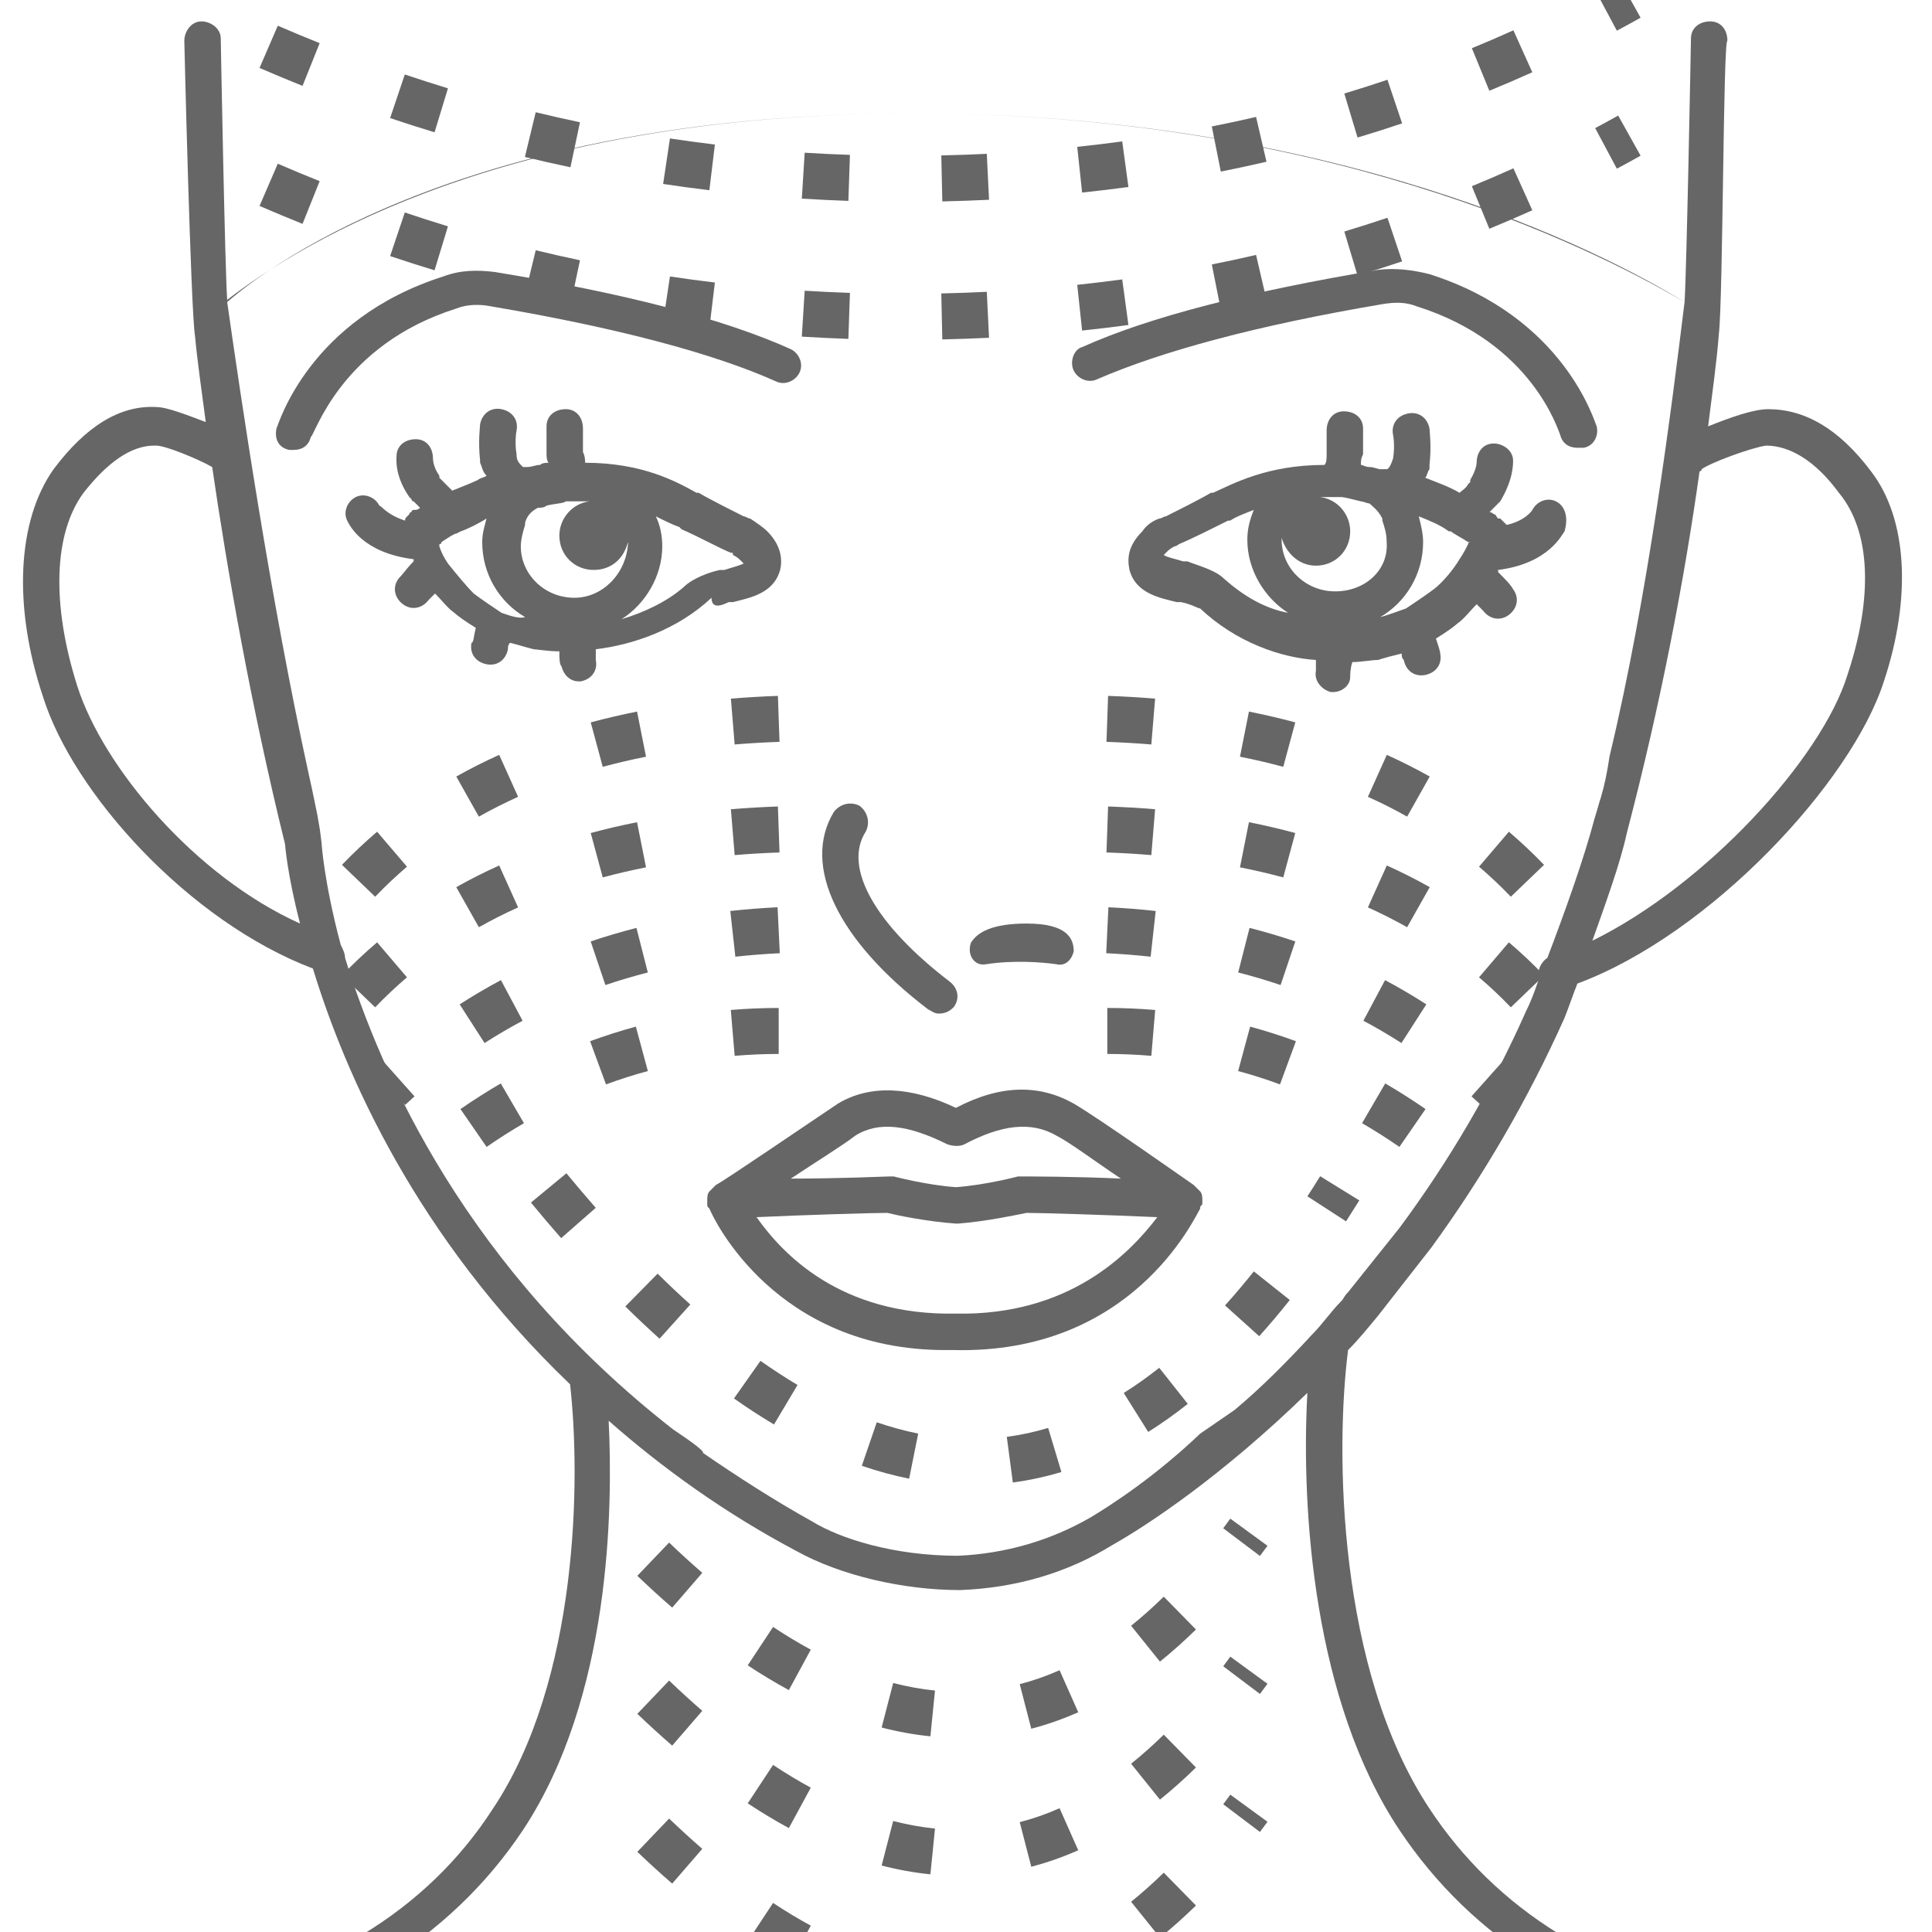<?xml version="1.0" encoding="UTF-8"?>
<svg width="42px" height="42px" viewBox="0 0 42 42" version="1.1" xmlns="http://www.w3.org/2000/svg" xmlns:xlink="http://www.w3.org/1999/xlink">
    <!-- Generator: Sketch 46.2 (44496) - http://www.bohemiancoding.com/sketch -->
    <title>mezoterapija_lica</title>
    <desc>Created with Sketch.</desc>
    <defs></defs>
    <g id="Page-1" stroke="none" stroke-width="1" fill="none" fill-rule="evenodd">
        <g id="mezoterapija_lica" fill="#666666">
            <g id="Page-1" transform="translate(0.5, -1)">
                <path d="M19.907,23.034 C20.047,23.034 20.14,22.988 20.233,22.894 C20.373,22.708 20.326,22.475 20.14,22.335 C18.556,21.124 17.81,19.866 18.323,19.074 C18.416,18.887 18.37,18.655 18.183,18.515 C17.997,18.422 17.764,18.468 17.624,18.655 C16.925,19.819 17.717,21.45 19.674,22.941 C19.767,22.988 19.814,23.034 19.907,23.034 Z" id="Fill-1"></path>
                <path d="M22.47,21.962 C22.656,22.009 22.796,21.869 22.842,21.683 C22.842,21.403 22.702,21.077 21.817,21.077 C21.072,21.077 20.746,21.264 20.606,21.497 C20.513,21.776 20.699,22.009 20.932,21.962 C21.538,21.869 22.143,21.916 22.47,21.962 Z" id="Fill-3"></path>
                <path d="M15.947,27.46 C16.925,27.414 18.463,27.367 18.789,27.367 C18.975,27.414 19.627,27.553 20.28,27.6 L20.326,27.6 C20.932,27.553 21.584,27.414 21.817,27.367 C22.143,27.367 23.634,27.414 24.659,27.46 C24.054,28.252 22.749,29.603 20.28,29.557 C17.764,29.603 16.506,28.252 15.947,27.46 Z M20.093,25.876 C20.233,25.923 20.373,25.923 20.466,25.876 C21.258,25.457 21.91,25.364 22.47,25.69 C22.749,25.83 23.308,26.249 23.867,26.622 C22.889,26.575 21.817,26.575 21.724,26.575 L21.631,26.575 C21.631,26.575 20.932,26.761 20.28,26.808 C19.627,26.761 18.929,26.575 18.929,26.575 L18.835,26.575 C18.789,26.575 17.717,26.622 16.692,26.622 C17.251,26.249 17.857,25.876 18.09,25.69 C18.602,25.364 19.255,25.457 20.093,25.876 Z M25.451,26.761 C25.312,26.668 23.401,25.317 22.842,24.991 C22.097,24.572 21.258,24.572 20.28,25.084 C19.301,24.618 18.416,24.572 17.717,24.991 C17.158,25.364 15.248,26.668 15.062,26.761 L15.015,26.808 L14.922,26.901 C14.875,26.948 14.875,27.041 14.875,27.087 L14.875,27.181 C14.875,27.227 14.875,27.227 14.922,27.274 C15.015,27.507 16.366,30.349 20.047,30.349 L20.233,30.349 C24.1,30.442 25.451,27.507 25.591,27.274 C25.591,27.227 25.591,27.227 25.638,27.181 L25.638,27.087 C25.638,27.041 25.638,26.948 25.591,26.901 C25.591,26.901 25.545,26.855 25.498,26.808 L25.451,26.761 Z" id="Fill-5"></path>
                <path d="M33.931,10.734 C34.164,10.688 34.257,10.455 34.21,10.268 C34.164,10.175 33.512,7.892 30.576,6.96 C30.204,6.867 29.831,6.82 29.458,6.867 C26.663,7.333 24.473,7.892 23.029,8.544 C22.842,8.591 22.749,8.87 22.842,9.057 C22.935,9.243 23.168,9.336 23.355,9.243 C24.752,8.637 26.802,8.078 29.551,7.612 C29.831,7.566 30.064,7.566 30.297,7.659 C32.813,8.451 33.372,10.361 33.418,10.455 C33.465,10.641 33.605,10.734 33.791,10.734 L33.931,10.734 Z" id="Fill-7"></path>
                <path d="M10.17,7.659 C12.918,8.125 15.015,8.684 16.366,9.29 C16.552,9.383 16.785,9.29 16.879,9.103 C16.972,8.917 16.879,8.684 16.692,8.591 C15.248,7.939 13.105,7.38 10.263,6.914 C9.89,6.867 9.517,6.867 9.145,7.007 C6.209,7.939 5.557,10.222 5.51,10.315 C5.464,10.548 5.557,10.734 5.79,10.781 L5.883,10.781 C6.07,10.781 6.209,10.688 6.256,10.501 C6.349,10.455 6.908,8.498 9.424,7.706 C9.657,7.612 9.937,7.612 10.17,7.659 Z" id="Fill-9"></path>
                <g id="Group-13" transform="translate(0, 0.428)">
                    <path d="M34.117,21.022 C34.397,20.23 34.723,19.344 34.863,18.692 C35.608,15.85 36.121,13.148 36.447,10.818 C36.447,10.818 36.493,10.818 36.493,10.772 C36.68,10.632 37.565,10.306 37.891,10.259 C38.404,10.259 38.963,10.585 39.475,11.284 C40.174,12.123 40.221,13.567 39.662,15.244 C39.102,17.062 36.587,19.81 34.117,21.022 Z M32.952,21.86 C32.859,22.14 32.766,22.373 32.673,22.559 C31.927,24.237 30.996,25.821 29.924,27.265 L28.806,28.663 C28.713,28.756 28.713,28.802 28.666,28.849 C28.433,29.082 28.247,29.362 28.014,29.594 C27.455,30.2 26.896,30.759 26.337,31.225 C25.84,31.567 25.591,31.738 25.591,31.738 C24.613,32.669 23.681,33.275 23.215,33.555 C22.33,34.067 21.351,34.347 20.326,34.393 C18.929,34.393 17.764,34.021 17.158,33.648 C16.32,33.182 15.527,32.669 14.782,32.157 C14.813,32.126 14.596,31.955 14.13,31.644 C9.657,28.15 7.793,23.957 7.001,21.394 C7.001,21.301 6.955,21.208 6.908,21.115 C6.535,19.717 6.489,18.879 6.489,18.879 L6.454,18.609 C6.436,18.51 6.423,18.415 6.396,18.273 C6.302,17.82 6.268,17.644 6.209,17.388 C5.371,13.567 4.718,9.094 4.439,7.138 C5.51,6.206 9.937,3.038 19.348,3.038 C28.48,3.038 34.304,6.019 36.121,7.138 C35.841,9.421 35.329,13.521 34.49,17.015 C34.44,17.357 34.378,17.652 34.304,17.9 C34.257,18.04 34.21,18.226 34.164,18.366 C33.931,19.251 33.512,20.416 33.139,21.394 C32.999,21.488 32.906,21.674 32.952,21.86 Z M1.317,11.284 C1.83,10.632 2.342,10.259 2.855,10.259 L2.901,10.259 C3.088,10.259 3.787,10.539 4.113,10.725 C4.439,12.962 4.951,15.897 5.697,18.925 C5.697,18.925 5.743,19.577 6.023,20.649 C3.74,19.624 1.737,17.248 1.177,15.477 C0.618,13.707 0.665,12.169 1.317,11.284 Z M37.938,9.467 C37.612,9.467 37.099,9.654 36.633,9.84 C36.726,9.094 36.82,8.442 36.866,7.837 C36.959,7.044 36.959,1.456 37.052,1.456 C37.052,1.223 36.913,1.037 36.68,1.037 C36.447,1.037 36.26,1.177 36.26,1.41 C36.26,1.456 36.167,6.439 36.121,7.138 C33.977,5.88 28.2,3.038 19.348,3.038 C10.589,3.038 6.07,5.833 4.439,7.091 C4.392,6.485 4.299,1.456 4.299,1.41 C4.299,1.177 4.066,1.037 3.88,1.037 C3.647,1.037 3.507,1.27 3.507,1.456 C3.507,1.503 3.647,7.324 3.74,7.883 C3.787,8.396 3.88,9.048 3.973,9.747 C3.6,9.607 3.134,9.421 2.901,9.421 C2.109,9.374 1.364,9.84 0.665,10.772 C-0.127,11.89 -0.22,13.754 0.432,15.71 C1.084,17.807 3.6,20.602 6.302,21.627 C7.001,23.91 8.539,27.451 11.893,30.666 C12.126,32.716 12.08,37.096 10.216,39.891 C8.772,42.127 6.442,43.525 3.274,44.131 C3.041,44.177 2.901,44.364 2.948,44.597 C2.995,44.83 3.181,44.969 3.414,44.923 C6.768,44.271 9.284,42.733 10.868,40.357 C12.779,37.468 12.825,33.368 12.732,31.458 C13.897,32.483 15.248,33.462 16.832,34.3 C17.764,34.813 19.115,35.139 20.373,35.139 C21.584,35.092 22.702,34.766 23.681,34.16 C24.426,33.741 26.057,32.669 27.921,30.852 C27.781,33.415 28.06,37.562 29.924,40.357 C31.508,42.733 33.977,44.271 37.239,44.876 C37.518,44.876 37.705,44.737 37.705,44.55 C37.751,44.317 37.612,44.131 37.379,44.084 C34.304,43.525 32.021,42.081 30.576,39.891 C28.573,36.863 28.526,32.11 28.806,29.921 C29.039,29.688 29.225,29.455 29.458,29.175 L30.623,27.684 C31.741,26.147 32.72,24.469 33.512,22.699 C33.605,22.466 33.698,22.187 33.791,21.954 C36.68,20.882 39.755,17.574 40.454,15.384 C41.059,13.567 40.966,11.843 40.174,10.818 C39.475,9.887 38.73,9.467 37.938,9.467 Z" id="Fill-11"></path>
                    <g id="Group" transform="translate(5, 0)" fill-rule="nonzero">
                        <path d="M18.554,16.699 C18.886,16.711 19.211,16.73 19.529,16.756 L19.611,15.76 C19.277,15.732 18.937,15.712 18.589,15.7 L18.554,16.699 Z M21.456,17.022 C21.778,17.086 22.092,17.16 22.397,17.242 L22.658,16.276 C22.331,16.188 21.995,16.11 21.651,16.041 L21.456,17.022 Z M24.237,17.894 C24.532,18.027 24.816,18.17 25.09,18.325 L25.581,17.453 C25.28,17.284 24.969,17.127 24.648,16.982 L24.237,17.894 Z M26.653,19.413 C26.894,19.619 27.124,19.836 27.344,20.066 L28.066,19.373 C27.823,19.12 27.568,18.88 27.302,18.653 L26.653,19.413 Z" id="Path-2"></path>
                        <path d="M18.554,19.104 C18.886,19.115 19.211,19.134 19.529,19.161 L19.611,18.164 C19.277,18.136 18.937,18.117 18.589,18.104 L18.554,19.104 Z M21.456,19.427 C21.778,19.491 22.092,19.564 22.397,19.646 L22.658,18.681 C22.331,18.593 21.995,18.514 21.651,18.446 L21.456,19.427 Z M24.237,20.298 C24.532,20.431 24.816,20.575 25.09,20.729 L25.581,19.858 C25.28,19.688 24.969,19.531 24.648,19.387 L24.237,20.298 Z M26.653,21.818 C26.894,22.023 27.124,22.241 27.344,22.47 L28.066,21.777 C27.823,21.524 27.568,21.284 27.302,21.057 L26.653,21.818 Z" id="Path-2"></path>
                        <path d="M18.548,21.294 C18.875,21.31 19.197,21.335 19.514,21.37 L19.624,20.376 C19.287,20.339 18.944,20.312 18.596,20.295 L18.548,21.294 Z M21.417,21.713 C21.73,21.793 22.038,21.884 22.339,21.986 L22.659,21.038 C22.334,20.928 22.002,20.83 21.664,20.744 L21.417,21.713 Z M24.139,22.762 C24.421,22.912 24.697,23.074 24.966,23.247 L25.507,22.406 C25.215,22.218 24.916,22.042 24.61,21.879 L24.139,22.762 Z M26.489,24.406 C26.557,24.467 26.625,24.529 26.693,24.592 L27.374,23.86 C27.301,23.792 27.228,23.725 27.154,23.66 L26.489,24.406 Z" id="Path-2"></path>
                        <path d="M18.572,23.484 C18.894,23.484 19.213,23.498 19.529,23.525 L19.613,22.528 C19.27,22.499 18.922,22.484 18.572,22.484 L18.572,23.484 Z M21.416,23.856 C21.723,23.938 22.026,24.035 22.326,24.146 L22.672,23.207 C22.344,23.087 22.012,22.981 21.677,22.89 L21.416,23.856 Z M24.11,24.989 C24.384,25.148 24.654,25.32 24.922,25.505 L25.49,24.682 C25.201,24.483 24.909,24.297 24.614,24.125 L24.11,24.989 Z" id="Path-2"></path>
                        <path d="M6.042,26.715 C6.261,26.981 6.481,27.239 6.699,27.488 L7.451,26.829 C7.239,26.587 7.027,26.337 6.813,26.078 L6.042,26.715 Z M8.094,28.973 C8.343,29.218 8.591,29.452 8.838,29.674 L9.507,28.931 C9.271,28.719 9.034,28.495 8.796,28.26 L8.094,28.973 Z M10.456,30.973 C10.747,31.179 11.037,31.367 11.326,31.539 L11.838,30.68 C11.571,30.521 11.303,30.346 11.032,30.156 L10.456,30.973 Z M13.235,32.437 C13.58,32.555 13.923,32.649 14.264,32.717 L14.461,31.737 C14.164,31.677 13.863,31.595 13.56,31.491 L13.235,32.437 Z M16.518,32.8 C16.873,32.753 17.225,32.677 17.574,32.572 L17.286,31.614 C16.988,31.704 16.689,31.768 16.387,31.808 L16.518,32.8 Z M19.461,31.701 C19.751,31.519 20.038,31.316 20.321,31.091 L19.701,30.307 C19.445,30.509 19.188,30.692 18.929,30.854 L19.461,31.701 Z M21.874,29.62 C22.097,29.372 22.319,29.11 22.539,28.833 L21.757,28.211 C21.549,28.472 21.341,28.718 21.131,28.951 L21.874,29.62 Z M23.762,27.123 C23.858,26.974 23.954,26.822 24.05,26.668 L23.199,26.142 C23.107,26.291 23.015,26.436 22.922,26.579 L23.762,27.123 Z" id="Path-2"></path>
                        <path d="M8.355,34.829 C8.609,35.072 8.861,35.302 9.113,35.52 L9.767,34.764 C9.528,34.557 9.288,34.338 9.046,34.106 L8.355,34.829 Z M10.755,36.775 C11.054,36.973 11.352,37.152 11.649,37.313 L12.126,36.434 C11.855,36.287 11.582,36.123 11.306,35.94 L10.755,36.775 Z M13.666,38.127 C14.022,38.219 14.375,38.283 14.726,38.318 L14.826,37.323 C14.527,37.293 14.224,37.238 13.917,37.159 L13.666,38.127 Z M16.919,38.153 C17.264,38.063 17.604,37.944 17.94,37.795 L17.534,36.881 C17.248,37.008 16.959,37.109 16.668,37.184 L16.919,38.153 Z M19.716,36.694 C19.98,36.481 20.241,36.249 20.499,35.996 L19.799,35.282 C19.564,35.512 19.328,35.723 19.089,35.914 L19.716,36.694 Z M21.89,34.397 C21.945,34.324 22,34.251 22.054,34.176 L21.246,33.586 C21.195,33.657 21.143,33.726 21.092,33.795 L21.89,34.397 Z" id="Path-2"></path>
                        <path d="M8.355,37.829 C8.609,38.072 8.861,38.302 9.113,38.52 L9.767,37.764 C9.528,37.557 9.288,37.338 9.046,37.106 L8.355,37.829 Z M10.755,39.775 C11.054,39.973 11.352,40.152 11.649,40.313 L12.126,39.434 C11.855,39.287 11.582,39.123 11.306,38.94 L10.755,39.775 Z M13.666,41.127 C14.022,41.219 14.375,41.283 14.726,41.318 L14.826,40.323 C14.527,40.293 14.224,40.238 13.917,40.159 L13.666,41.127 Z M16.919,41.153 C17.264,41.063 17.604,40.944 17.94,40.795 L17.534,39.881 C17.248,40.008 16.959,40.109 16.668,40.184 L16.919,41.153 Z M19.716,39.694 C19.98,39.481 20.241,39.249 20.499,38.996 L19.799,38.282 C19.564,38.512 19.328,38.723 19.089,38.914 L19.716,39.694 Z M21.89,37.397 C21.945,37.324 22,37.251 22.054,37.176 L21.246,36.586 C21.195,36.657 21.143,36.726 21.092,36.795 L21.89,37.397 Z" id="Path-2"></path>
                        <path d="M8.355,40.829 C8.609,41.072 8.861,41.302 9.113,41.52 L9.767,40.764 C9.528,40.557 9.288,40.338 9.046,40.106 L8.355,40.829 Z M10.755,42.775 C11.054,42.973 11.352,43.152 11.649,43.313 L12.126,42.434 C11.855,42.287 11.582,42.123 11.306,41.94 L10.755,42.775 Z M13.666,44.127 C14.022,44.219 14.375,44.283 14.726,44.318 L14.826,43.323 C14.527,43.293 14.224,43.238 13.917,43.159 L13.666,44.127 Z M16.919,44.153 C17.264,44.063 17.604,43.944 17.94,43.795 L17.534,42.881 C17.248,43.008 16.959,43.109 16.668,43.184 L16.919,44.153 Z M19.716,42.694 C19.98,42.481 20.241,42.249 20.499,41.996 L19.799,41.282 C19.564,41.512 19.328,41.723 19.089,41.914 L19.716,42.694 Z M21.89,40.397 C21.945,40.324 22,40.251 22.054,40.176 L21.246,39.586 C21.195,39.657 21.143,39.726 21.092,39.795 L21.89,40.397 Z" id="Path-2"></path>
                        <path d="M0.142,5.049 C0.453,5.183 0.765,5.313 1.077,5.439 L1.449,4.51 C1.145,4.388 0.841,4.262 0.539,4.131 L0.142,5.049 Z M2.981,6.139 C3.302,6.247 3.624,6.35 3.947,6.448 L4.238,5.492 C3.924,5.396 3.612,5.296 3.3,5.191 L2.981,6.139 Z M5.911,6.984 C6.24,7.064 6.57,7.139 6.901,7.208 L7.108,6.23 C6.786,6.162 6.466,6.09 6.146,6.012 L5.911,6.984 Z M8.916,7.571 C9.25,7.621 9.585,7.667 9.921,7.707 L10.041,6.714 C9.714,6.675 9.389,6.631 9.064,6.582 L8.916,7.571 Z M11.931,7.89 C12.267,7.911 12.605,7.927 12.943,7.939 L12.977,6.939 C12.648,6.928 12.32,6.912 11.993,6.892 L11.931,7.89 Z M14.985,7.951 C15.162,7.947 15.338,7.942 15.515,7.935 C15.679,7.929 15.84,7.923 16.001,7.915 L15.952,6.916 C15.796,6.924 15.639,6.93 15.479,6.936 C15.307,6.942 15.135,6.947 14.963,6.951 L14.985,7.951 Z M18.024,7.758 C18.362,7.723 18.697,7.682 19.031,7.637 L18.896,6.646 C18.572,6.69 18.246,6.729 17.918,6.764 L18.024,7.758 Z M21.039,7.302 C21.372,7.236 21.703,7.165 22.032,7.088 L21.806,6.114 C21.488,6.188 21.167,6.257 20.844,6.321 L21.039,7.302 Z M24.012,6.562 C24.337,6.465 24.66,6.362 24.981,6.254 L24.662,5.306 C24.351,5.411 24.039,5.51 23.724,5.605 L24.012,6.562 Z M26.877,5.545 C27.191,5.416 27.502,5.282 27.811,5.143 L27.4,4.231 C27.101,4.366 26.8,4.496 26.497,4.62 L26.877,5.545 Z M29.649,4.239 C29.822,4.147 29.994,4.053 30.165,3.957 L29.678,3.084 C29.512,3.177 29.346,3.267 29.178,3.357 L29.649,4.239 Z" id="Path-2"></path>
                        <path d="M0.142,2.049 C0.453,2.183 0.765,2.313 1.077,2.439 L1.449,1.51 C1.145,1.388 0.841,1.262 0.539,1.131 L0.142,2.049 Z M2.981,3.139 C3.302,3.247 3.624,3.35 3.947,3.448 L4.238,2.492 C3.924,2.396 3.612,2.296 3.3,2.191 L2.981,3.139 Z M5.911,3.984 C6.24,4.064 6.57,4.139 6.901,4.208 L7.108,3.23 C6.786,3.162 6.466,3.09 6.146,3.012 L5.911,3.984 Z M8.916,4.571 C9.25,4.621 9.585,4.667 9.921,4.707 L10.041,3.714 C9.714,3.675 9.389,3.631 9.064,3.582 L8.916,4.571 Z M11.931,4.89 C12.267,4.911 12.605,4.927 12.943,4.939 L12.977,3.939 C12.648,3.928 12.32,3.912 11.993,3.892 L11.931,4.89 Z M14.985,4.951 C15.162,4.947 15.338,4.942 15.515,4.935 C15.679,4.929 15.84,4.923 16.001,4.915 L15.952,3.916 C15.796,3.924 15.639,3.93 15.479,3.936 C15.307,3.942 15.135,3.947 14.963,3.951 L14.985,4.951 Z M18.024,4.758 C18.362,4.723 18.697,4.682 19.031,4.637 L18.896,3.646 C18.572,3.69 18.246,3.729 17.918,3.764 L18.024,4.758 Z M21.039,4.302 C21.372,4.236 21.703,4.165 22.032,4.088 L21.806,3.114 C21.488,3.188 21.167,3.257 20.844,3.321 L21.039,4.302 Z M24.012,3.562 C24.337,3.465 24.66,3.362 24.981,3.254 L24.662,2.306 C24.351,2.411 24.039,2.51 23.724,2.605 L24.012,3.562 Z M26.877,2.545 C27.191,2.416 27.502,2.282 27.811,2.143 L27.4,1.231 C27.101,1.366 26.8,1.496 26.497,1.62 L26.877,2.545 Z M29.649,1.239 C29.822,1.147 29.994,1.053 30.165,0.957 L29.678,0.084 C29.512,0.177 29.346,0.267 29.178,0.357 L29.649,1.239 Z" id="Path-2"></path>
                    </g>
                    <g id="Group" transform="translate(11.5, 21) scale(-1, 1) translate(-11.5, -21) translate(6, 16)" fill-rule="nonzero">
                        <path d="M0.554,0.699 C0.886,0.711 1.211,0.73 1.529,0.756 L1.611,-0.24 C1.277,-0.268 0.937,-0.288 0.589,-0.3 L0.554,0.699 Z M3.456,1.022 C3.778,1.086 4.092,1.16 4.397,1.242 L4.658,0.276 C4.331,0.188 3.995,0.11 3.651,0.041 L3.456,1.022 Z M6.237,1.894 C6.532,2.027 6.816,2.17 7.09,2.325 L7.581,1.453 C7.28,1.284 6.969,1.127 6.648,0.982 L6.237,1.894 Z M8.653,3.413 C8.894,3.619 9.124,3.836 9.344,4.066 L10.066,3.373 C9.823,3.12 9.568,2.88 9.302,2.653 L8.653,3.413 Z" id="Path-2"></path>
                        <path d="M0.554,3.104 C0.886,3.115 1.211,3.134 1.529,3.161 L1.611,2.164 C1.277,2.136 0.937,2.117 0.589,2.104 L0.554,3.104 Z M3.456,3.427 C3.778,3.491 4.092,3.564 4.397,3.646 L4.658,2.681 C4.331,2.593 3.995,2.514 3.651,2.446 L3.456,3.427 Z M6.237,4.298 C6.532,4.431 6.816,4.575 7.09,4.729 L7.581,3.858 C7.28,3.688 6.969,3.531 6.648,3.387 L6.237,4.298 Z M8.653,5.818 C8.894,6.023 9.124,6.241 9.344,6.47 L10.066,5.777 C9.823,5.524 9.568,5.284 9.302,5.057 L8.653,5.818 Z" id="Path-2"></path>
                        <path d="M0.548,5.294 C0.875,5.31 1.197,5.335 1.514,5.37 L1.624,4.376 C1.287,4.339 0.944,4.312 0.596,4.295 L0.548,5.294 Z M3.417,5.713 C3.73,5.793 4.038,5.884 4.339,5.986 L4.659,5.038 C4.334,4.928 4.002,4.83 3.664,4.744 L3.417,5.713 Z M6.139,6.762 C6.421,6.912 6.697,7.074 6.966,7.247 L7.507,6.406 C7.215,6.218 6.916,6.042 6.61,5.879 L6.139,6.762 Z M8.489,8.406 C8.557,8.467 8.625,8.529 8.693,8.592 L9.374,7.86 C9.301,7.792 9.228,7.725 9.154,7.66 L8.489,8.406 Z" id="Path-2"></path>
                        <path d="M0.572,7.484 C0.894,7.484 1.213,7.498 1.529,7.525 L1.613,6.528 C1.27,6.499 0.922,6.484 0.572,6.484 L0.572,7.484 Z M3.416,7.856 C3.723,7.938 4.026,8.035 4.326,8.146 L4.672,7.207 C4.344,7.087 4.012,6.981 3.677,6.89 L3.416,7.856 Z M6.11,8.989 C6.384,9.148 6.654,9.32 6.922,9.505 L7.49,8.682 C7.201,8.483 6.909,8.297 6.614,8.125 L6.11,8.989 Z" id="Path-2"></path>
                    </g>
                </g>
                <path d="M31.229,13.157 C31.089,13.39 30.856,13.669 30.67,13.809 C30.483,13.949 30.204,14.135 30.064,14.228 C29.924,14.275 29.691,14.368 29.505,14.415 C30.064,14.089 30.437,13.483 30.437,12.784 C30.437,12.598 30.39,12.411 30.343,12.225 C30.576,12.318 30.809,12.411 30.996,12.551 L31.042,12.551 C31.089,12.598 31.275,12.691 31.415,12.784 L31.462,12.784 C31.462,12.784 31.415,12.784 31.415,12.831 C31.368,12.924 31.322,13.017 31.229,13.157 Z M27.362,12.738 L27.362,12.691 C27.455,13.017 27.734,13.297 28.107,13.297 C28.526,13.297 28.852,12.97 28.852,12.551 C28.852,12.178 28.573,11.852 28.2,11.806 L28.526,11.806 L28.62,11.806 L28.666,11.806 C28.713,11.806 28.899,11.852 29.085,11.899 C29.132,11.899 29.225,11.945 29.272,11.945 C29.318,11.992 29.458,12.085 29.551,12.272 L29.551,12.318 C29.598,12.458 29.645,12.598 29.645,12.784 C29.691,13.39 29.179,13.856 28.526,13.856 C27.874,13.856 27.362,13.343 27.362,12.738 Z M25.312,13.203 L25.218,13.203 C25.079,13.157 24.846,13.11 24.799,13.064 L24.846,13.017 C24.892,12.97 24.939,12.924 25.032,12.877 C25.032,12.877 25.079,12.877 25.125,12.831 C25.358,12.738 25.917,12.458 26.197,12.318 L26.243,12.318 C26.383,12.225 26.523,12.178 26.756,12.085 C26.663,12.318 26.616,12.505 26.616,12.738 C26.616,13.39 26.989,13.995 27.501,14.322 C26.989,14.228 26.523,13.949 26.104,13.576 C25.917,13.39 25.545,13.297 25.312,13.203 Z M32.813,12.085 C32.813,12.085 32.673,12.318 32.254,12.411 C32.207,12.365 32.16,12.318 32.114,12.272 L32.067,12.272 C32.021,12.225 32.021,12.178 31.974,12.178 C31.974,12.178 31.927,12.132 31.881,12.132 C31.927,12.085 31.974,12.039 32.021,11.992 L32.067,11.945 L32.114,11.899 C32.393,11.433 32.393,11.107 32.393,11.014 C32.393,10.781 32.16,10.641 31.974,10.641 C31.741,10.641 31.601,10.827 31.601,11.06 C31.601,11.06 31.601,11.2 31.462,11.433 L31.462,11.48 L31.415,11.526 C31.368,11.619 31.275,11.666 31.229,11.713 C30.996,11.573 30.716,11.48 30.483,11.386 C30.53,11.34 30.53,11.247 30.576,11.2 L30.576,11.153 L30.576,11.107 C30.623,10.688 30.576,10.361 30.576,10.315 C30.53,10.082 30.343,9.942 30.11,9.989 C29.877,10.035 29.738,10.222 29.784,10.455 C29.784,10.455 29.831,10.688 29.784,10.967 C29.738,11.107 29.691,11.2 29.645,11.2 L29.598,11.2 L29.551,11.2 L29.505,11.2 C29.458,11.2 29.365,11.153 29.272,11.153 C29.179,11.153 29.132,11.107 29.085,11.107 C29.085,11.014 29.085,10.967 29.132,10.874 L29.132,10.734 L29.132,10.315 C29.132,10.082 28.946,9.942 28.713,9.942 C28.48,9.942 28.34,10.128 28.34,10.361 L28.34,10.734 L28.34,10.874 C28.34,10.967 28.34,11.06 28.293,11.107 C27.035,11.107 26.29,11.526 25.871,11.713 L25.824,11.713 C25.591,11.852 25.032,12.132 24.846,12.225 C24.799,12.225 24.752,12.272 24.706,12.272 C24.566,12.318 24.426,12.411 24.333,12.551 C24.007,12.877 24.007,13.157 24.054,13.39 C24.193,13.902 24.706,13.995 25.079,14.089 L25.172,14.089 C25.405,14.135 25.545,14.228 25.591,14.228 C26.383,14.974 27.362,15.3 28.107,15.347 L28.107,15.58 C28.06,15.812 28.247,15.999 28.433,16.045 L28.48,16.045 C28.666,16.045 28.852,15.906 28.852,15.719 C28.852,15.673 28.852,15.533 28.899,15.393 C29.085,15.393 29.318,15.347 29.458,15.347 C29.598,15.3 29.784,15.253 29.971,15.207 C29.971,15.253 29.971,15.3 30.017,15.347 C30.064,15.58 30.25,15.719 30.483,15.673 C30.716,15.626 30.856,15.44 30.809,15.207 C30.809,15.16 30.763,15.02 30.716,14.881 C30.949,14.741 31.135,14.601 31.182,14.555 C31.322,14.461 31.462,14.275 31.601,14.135 C31.648,14.182 31.695,14.228 31.741,14.275 C31.881,14.461 32.114,14.508 32.3,14.368 C32.487,14.228 32.533,13.995 32.393,13.809 C32.347,13.716 32.207,13.576 32.067,13.436 L32.067,13.39 C33.185,13.25 33.465,12.598 33.512,12.551 C33.605,12.225 33.512,11.992 33.325,11.899 C33.139,11.806 32.906,11.899 32.813,12.085 Z" id="Fill-14"></path>
                <path d="M13.897,12.877 C13.897,12.644 13.85,12.411 13.757,12.225 C13.943,12.318 14.13,12.411 14.27,12.458 L14.316,12.505 C14.735,12.691 15.155,12.924 15.388,13.017 C15.434,13.017 15.434,13.017 15.434,13.064 C15.527,13.11 15.574,13.157 15.621,13.203 L15.667,13.25 C15.574,13.297 15.388,13.343 15.248,13.39 L15.155,13.39 C14.922,13.436 14.549,13.576 14.363,13.762 C13.99,14.089 13.477,14.322 13.012,14.461 C13.524,14.135 13.897,13.53 13.897,12.877 Z M10.822,12.877 C10.822,12.738 10.868,12.551 10.915,12.411 L10.915,12.365 C10.962,12.178 11.101,12.085 11.195,12.039 C11.241,12.039 11.334,12.039 11.381,11.992 C11.567,11.945 11.754,11.945 11.8,11.899 L11.847,11.899 L11.987,11.899 L12.313,11.899 C11.94,11.945 11.66,12.272 11.66,12.644 C11.66,13.064 11.987,13.39 12.406,13.39 C12.779,13.39 13.058,13.157 13.151,12.784 L13.151,12.831 C13.105,13.483 12.592,13.995 11.987,13.995 C11.334,13.995 10.822,13.483 10.822,12.877 Z M9.797,13.902 C9.657,13.762 9.424,13.483 9.238,13.25 C9.145,13.11 9.098,13.017 9.051,12.877 L9.051,12.831 C9.051,12.831 9.098,12.831 9.098,12.784 C9.238,12.691 9.377,12.598 9.424,12.598 L9.517,12.551 C9.657,12.505 9.937,12.365 10.076,12.272 C10.03,12.458 9.983,12.598 9.983,12.784 C9.983,13.483 10.356,14.089 10.915,14.415 C10.775,14.461 10.542,14.368 10.402,14.322 C10.263,14.228 9.983,14.042 9.797,13.902 Z M15.434,14.089 C15.807,13.995 16.32,13.902 16.459,13.39 C16.506,13.203 16.506,12.877 16.18,12.551 C16.087,12.458 15.947,12.365 15.807,12.272 C15.76,12.272 15.714,12.225 15.667,12.225 C15.481,12.132 14.922,11.852 14.689,11.713 L14.642,11.713 C14.223,11.48 13.477,11.06 12.22,11.06 C12.22,11.014 12.22,10.92 12.173,10.827 L12.173,10.688 L12.173,10.315 C12.173,10.082 12.033,9.895 11.8,9.895 C11.567,9.895 11.381,10.035 11.381,10.268 L11.381,10.688 L11.381,10.827 C11.381,10.92 11.381,11.014 11.427,11.06 C11.381,11.06 11.288,11.06 11.241,11.107 C11.148,11.107 11.055,11.153 10.962,11.153 L10.915,11.153 L10.868,11.153 C10.775,11.06 10.729,11.014 10.729,10.874 C10.682,10.594 10.729,10.361 10.729,10.361 C10.775,10.128 10.635,9.942 10.402,9.895 C10.17,9.849 9.983,9.989 9.937,10.222 C9.937,10.268 9.89,10.594 9.937,11.014 L9.937,11.06 C9.983,11.153 9.983,11.247 10.076,11.34 C10.03,11.386 9.937,11.386 9.89,11.433 C9.797,11.48 9.564,11.573 9.331,11.666 C9.238,11.573 9.191,11.526 9.098,11.433 L9.051,11.386 L9.051,11.34 C8.912,11.153 8.912,10.967 8.912,10.967 C8.912,10.734 8.772,10.548 8.539,10.548 C8.306,10.548 8.12,10.688 8.12,10.92 C8.12,10.967 8.073,11.34 8.399,11.806 L8.446,11.852 C8.446,11.852 8.446,11.899 8.492,11.899 C8.539,11.945 8.585,11.992 8.632,12.039 C8.585,12.085 8.539,12.085 8.539,12.085 L8.492,12.085 C8.492,12.085 8.446,12.085 8.446,12.132 C8.446,12.132 8.399,12.132 8.399,12.178 L8.352,12.225 C8.306,12.272 8.306,12.272 8.306,12.318 C7.887,12.178 7.793,11.992 7.747,11.992 C7.654,11.806 7.421,11.713 7.234,11.806 C7.048,11.899 6.955,12.132 7.048,12.318 C7.095,12.411 7.374,13.017 8.492,13.157 L8.492,13.203 C8.352,13.343 8.259,13.483 8.166,13.576 C8.026,13.762 8.073,13.995 8.259,14.135 C8.446,14.275 8.679,14.228 8.818,14.042 C8.865,13.995 8.912,13.949 8.958,13.902 C9.098,14.042 9.238,14.228 9.377,14.322 C9.424,14.368 9.61,14.508 9.843,14.648 C9.797,14.834 9.797,14.974 9.75,14.974 C9.704,15.207 9.843,15.393 10.076,15.44 C10.309,15.486 10.496,15.347 10.542,15.114 C10.542,15.067 10.542,15.02 10.589,14.974 C10.775,15.02 10.915,15.067 11.101,15.114 C11.148,15.114 11.427,15.16 11.66,15.16 C11.66,15.3 11.66,15.44 11.707,15.486 C11.754,15.673 11.893,15.812 12.08,15.812 L12.126,15.812 C12.359,15.766 12.499,15.58 12.452,15.347 L12.452,15.114 C13.245,15.02 14.223,14.694 14.968,13.995 C14.968,14.228 15.155,14.182 15.341,14.089 L15.434,14.089 Z" id="Fill-16"></path>
            </g>
        </g>
    </g>
</svg>